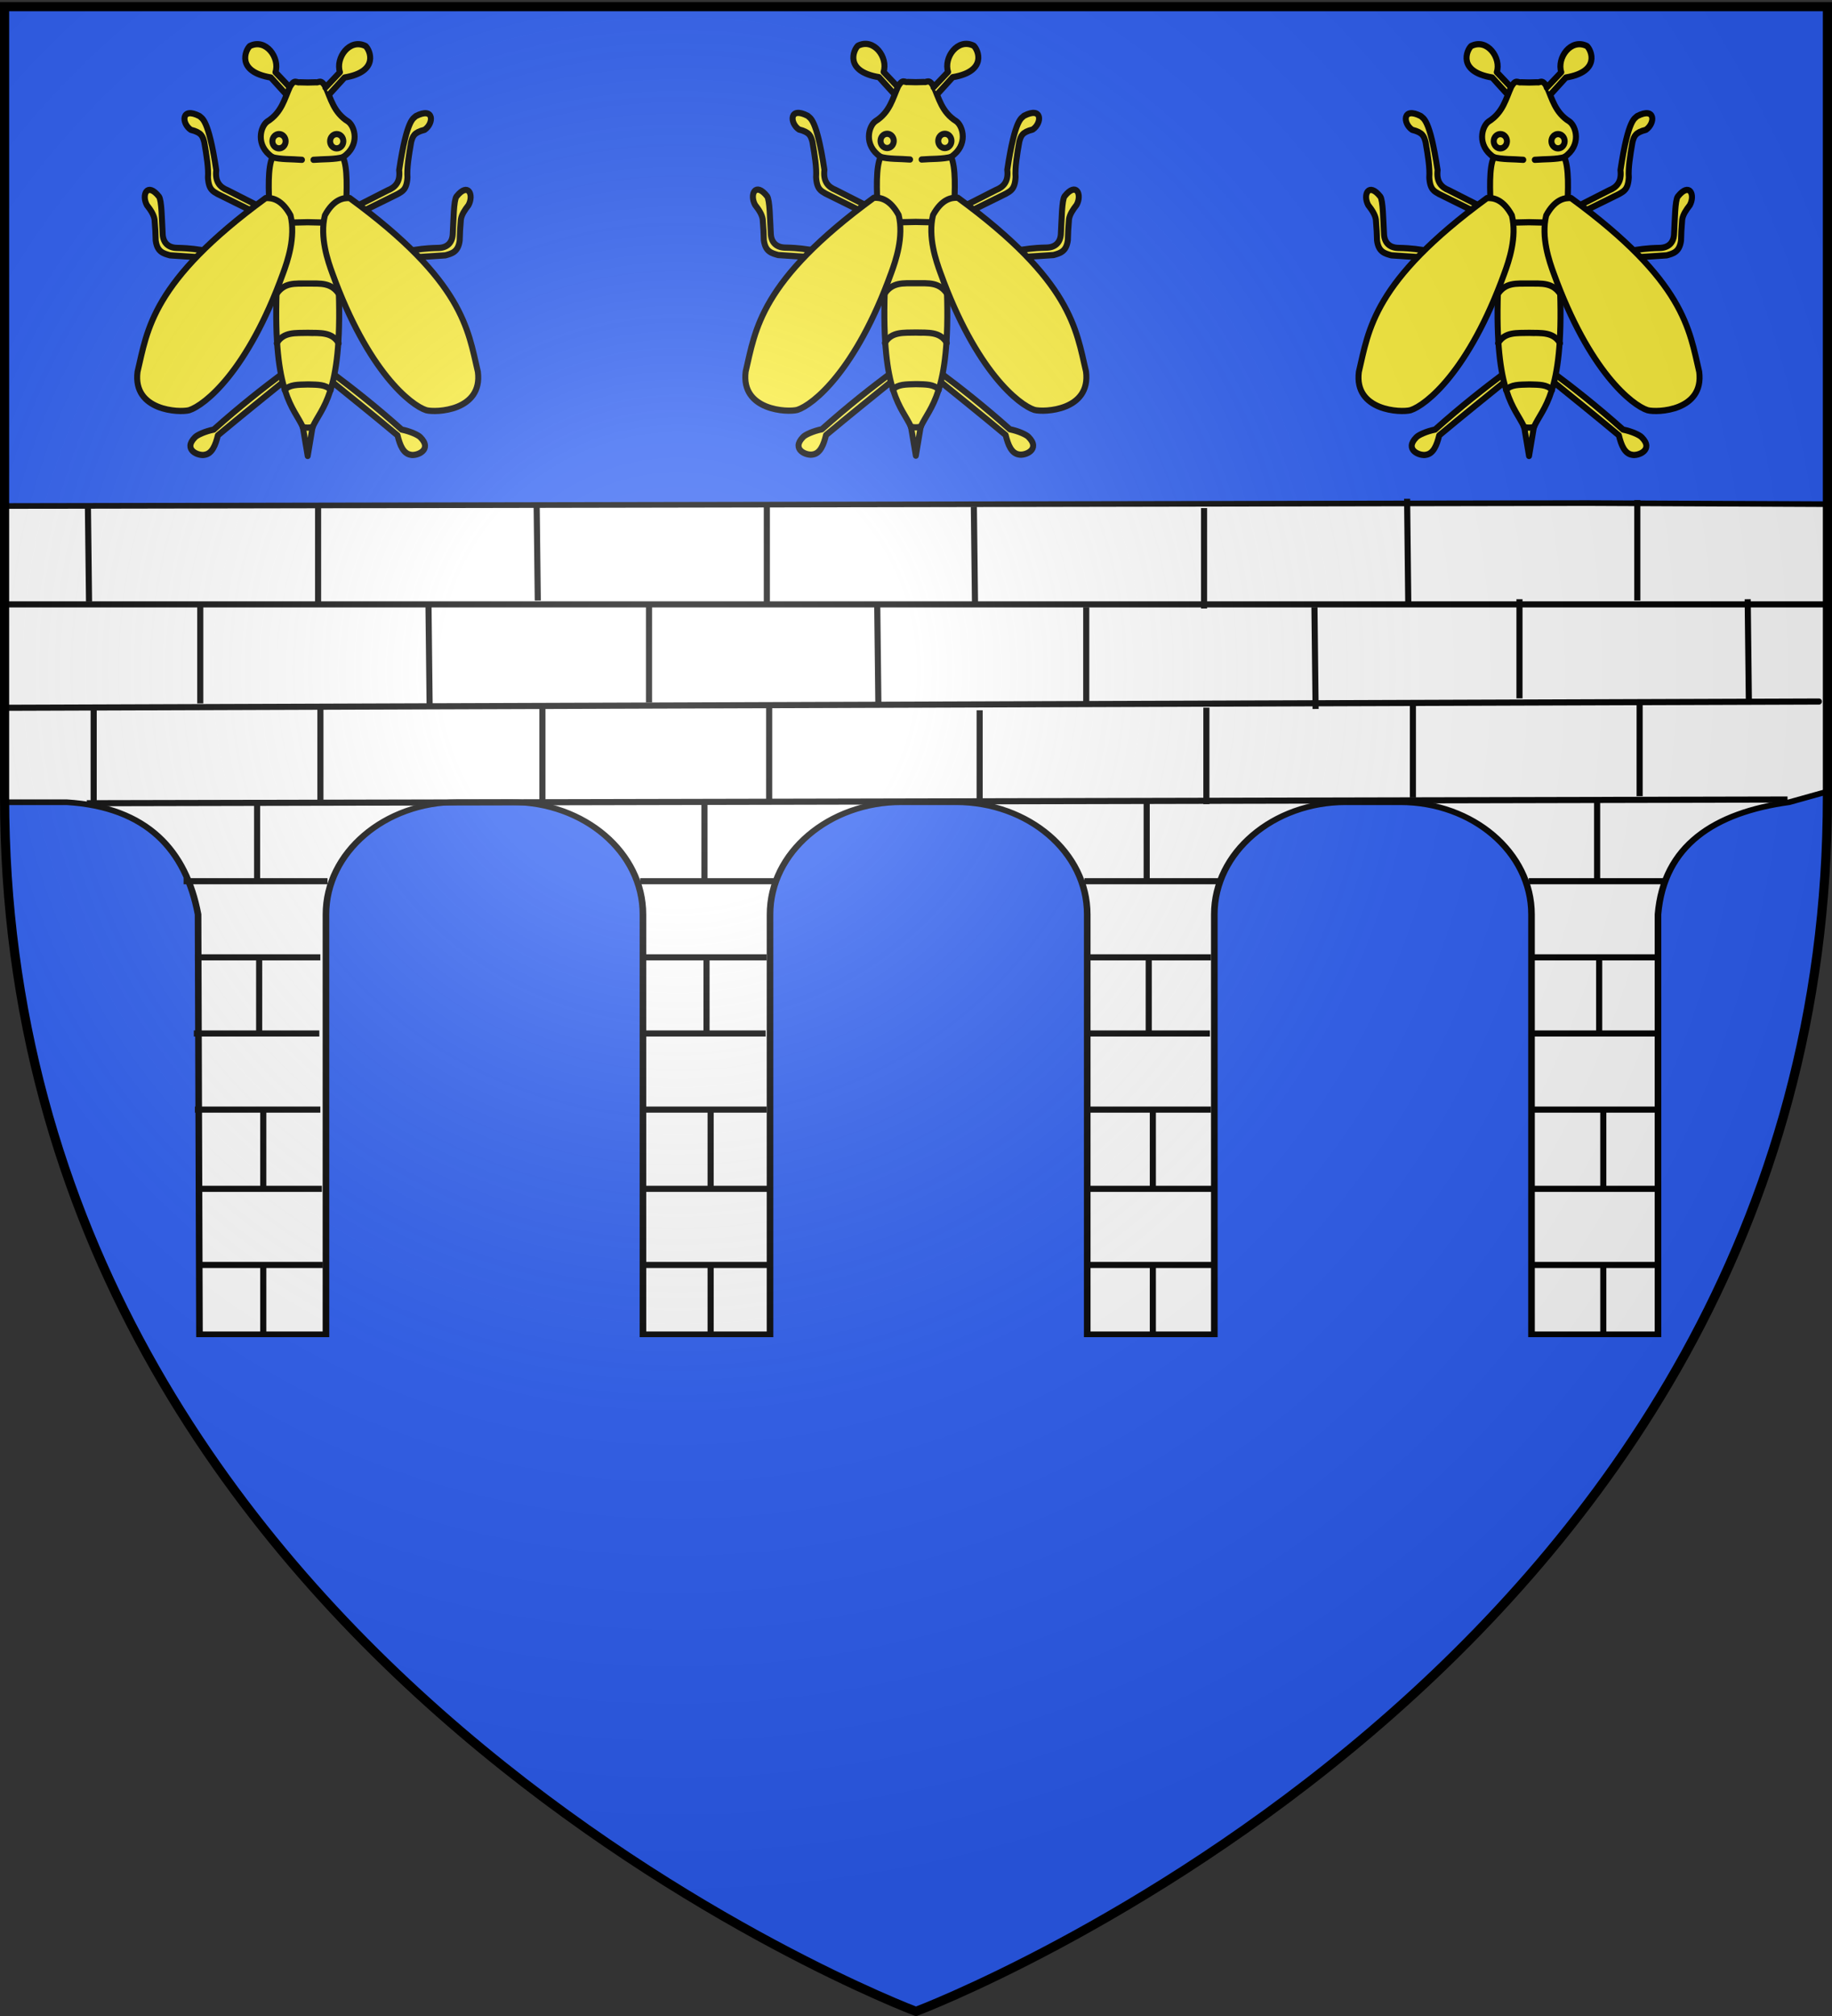 <svg xmlns="http://www.w3.org/2000/svg" xmlns:xlink="http://www.w3.org/1999/xlink" width="600" height="660" version="1.0"><rect width="100%" height="100%" fill="#333333" stroke="none"/><desc>Flag of Canton of Valais (Wallis)</desc><defs><radialGradient xlink:href="#b" id="g" cx="221.445" cy="226.331" r="300" fx="221.445" fy="226.331" gradientTransform="matrix(1.353 0 0 1.349 -77.63 -85.747)" gradientUnits="userSpaceOnUse"/><linearGradient id="b"><stop offset="0" style="stop-color:white;stop-opacity:.314"/><stop offset=".19" style="stop-color:white;stop-opacity:.251"/><stop offset=".6" style="stop-color:#6b6b6b;stop-opacity:.125"/><stop offset="1" style="stop-color:black;stop-opacity:.125"/></linearGradient><pattern id="d" width="92" height="48.5" patternTransform="translate(-205 599)" patternUnits="userSpaceOnUse"><g style="fill:#000;fill-opacity:1"><g style="fill:#000;fill-opacity:1"><path d="M-174.5 623.5v12M-144.5 623.5v12M-189.5 611.5v12M-159.5 611.5v12M-129.5 611.5v12M-174.5 599.5v12M-144.5 599.5v12M-204.5 623.5v12M-204.5 599.5v12" style="fill:#000;fill-opacity:1;fill-rule:evenodd;stroke:#000;stroke-width:1;stroke-linecap:butt;stroke-linejoin:miter;stroke-miterlimit:1;stroke-dasharray:none;stroke-opacity:1;display:inline" transform="translate(205 -599)"/></g><g style="fill:#000;fill-opacity:1"><path d="M-190 635.5v12h1v-12z" style="fill:#000;fill-opacity:1;fill-rule:evenodd;stroke:none;stroke-width:1;stroke-linecap:butt;stroke-linejoin:miter;stroke-miterlimit:1;stroke-opacity:1" transform="translate(205 -599)"/><path d="M-160 635.5v12h1v-12zM-130 635.5v12h1v-12z" style="fill:#000;fill-opacity:1;fill-rule:evenodd;stroke:none;stroke-width:1;stroke-linecap:butt;stroke-linejoin:miter;stroke-miterlimit:1;stroke-dasharray:none;stroke-opacity:1;display:inline" transform="translate(205 -599)"/></g><g style="fill:#000;fill-opacity:1"><path d="M-205 599v1h92v-1h-92M-205 611v1h92v-1h-92M-205 623v1h92v-1h-92M-205 635v1h92v-1h-92" style="fill:#000;fill-opacity:1;fill-rule:evenodd;stroke:none;stroke-width:1;stroke-linecap:butt;stroke-linejoin:miter;stroke-miterlimit:0;stroke-opacity:1;display:inline" transform="translate(205 -599)"/></g></g></pattern></defs><g style="display:inline"><path d="M300 658.5s298.5-112.32 298.5-397.772V2.176H1.5v258.552C1.5 546.18 300 658.5 300 658.5" style="fill:#2b5df2;fill-opacity:1;fill-rule:evenodd;stroke:none;stroke-width:1px;stroke-linecap:butt;stroke-linejoin:miter;stroke-opacity:1"/><g style="opacity:1;display:inline"><path d="M0 0h600v660H0z" style="fill:none;fill-opacity:1;fill-rule:nonzero;stroke:none;stroke-width:7.56;stroke-linecap:round;stroke-linejoin:round;stroke-miterlimit:4;stroke-dasharray:none;stroke-opacity:1"/></g><g style="stroke-width:.908;stroke-miterlimit:4;stroke-dasharray:none"><g style="stroke-width:1.015;stroke-miterlimit:4;stroke-dasharray:none"><g style="display:inline;stroke-width:1.015;stroke-miterlimit:4;stroke-dasharray:none"><path d="m299.75 51.281-243.23.524c-.015 17.73.087 23.711-.037 53.226h9.642c12.363.886 18.33 8.64 20.188 20.156l.218 75.452h19.438v-75.452c0-11.138 9.02-20.156 20.156-20.156h8.406c11.139 0 20.157 9.02 20.156 20.156v75.452h19.532v-75.452c0-11.138 9.049-20.156 20.187-20.156h8.406c11.139 0 20.157 9.02 20.157 20.156v75.452H242.5v-75.452c0-11.138 9.05-20.156 20.188-20.156h8.406c11.138 0 20.156 9.02 20.156 20.156v75.452h19.438v-75.452c.885-12.365 8.638-18.299 20.156-20.156l6.573-2.144-.48-51.414z" style="fill:#fff;fill-opacity:1;stroke:#000;stroke-width:1.015;stroke-miterlimit:4;display:inline;stroke-dasharray:none" transform="matrix(2.131 0 0 1.822 -119.068 71.27)"/></g></g></g><path d="M1.302 197.87h596.213M1.302 231.716c596.213-2.053 595.542-2.053 595.542-2.053M28.438 262.959c548.94-1.211 556.997-1.211 556.997-1.211M64.669 414.124h41.091M210.847 414.124h41.091M356.351 414.124h41.092M501.856 414.124h41.765" style="fill:none;fill-rule:evenodd;stroke:#000;stroke-width:2;stroke-linecap:butt;stroke-linejoin:miter;stroke-opacity:1;stroke-miterlimit:4;stroke-dasharray:none"/><path d="M64.332 389.2h41.091M210.51 389.2H251.6M356.014 389.2h41.092M501.519 389.2h41.765M63.827 363.265h41.091M210.005 363.265h41.091M355.51 363.265h41.09M501.014 363.265h41.765M63.49 338.34h41.091M209.668 338.34h41.091M355.172 338.34h41.092M500.677 338.34h41.765M63.827 313.416h41.091M210.005 313.416h41.091M355.51 313.416h41.09M501.014 313.416h41.765M60.135 288.492h47.13M209.668 288.492h44.446M355.172 288.492h45.118M500.677 288.492h45.12" style="fill:none;fill-rule:evenodd;stroke:#000;stroke-width:2;stroke-linecap:butt;stroke-linejoin:miter;stroke-opacity:1;display:inline;stroke-miterlimit:4;stroke-dasharray:none"/><path d="M86.225 414.124v22.904M86.225 362.928v25.598M84.878 313.753v24.251M84.204 261.884v26.945" style="fill:none;fill-rule:evenodd;stroke:#000;stroke-width:2;stroke-linecap:butt;stroke-linejoin:miter;stroke-opacity:1;stroke-miterlimit:4;stroke-dasharray:none"/><path d="M232.74 414.124v22.904M232.74 362.928v25.598M231.393 313.753v24.251M230.719 261.884v26.945M377.57 414.124v22.904M377.57 362.928v25.598M376.223 313.753v24.251M375.55 261.884v26.945M525.096 414.124v22.904M525.096 362.928v25.598M523.749 313.753v24.251M523.075 261.884v26.945" style="fill:none;fill-rule:evenodd;stroke:#000;stroke-width:2;stroke-linecap:butt;stroke-linejoin:miter;stroke-opacity:1;display:inline;stroke-miterlimit:4;stroke-dasharray:none"/><path d="M65.589 230.29v-32.454M30.681 231.589v31.155M29.163 196.97l-.38-32.02M104.18 165.382v32.887M104.939 230.723v31.589M140.33 197.836l.38 33.32" style="fill:none;fill-rule:evenodd;stroke:#000;stroke-width:2;stroke-linecap:butt;stroke-linejoin:miter;stroke-miterlimit:4;stroke-dasharray:none;stroke-opacity:1"/><path d="M212.558 229.935V197.48M177.65 231.233v31.156M176.132 196.615l-.38-32.021M251.149 165.026v32.887M251.908 230.367v31.589M287.3 197.48l.38 33.32M355.753 231.236v-32.454M320.845 232.534v31.156M319.328 197.917l-.38-32.022M394.344 166.328v32.887M395.103 231.669v31.589M430.495 198.782l.38 33.32M497.646 228.633v-32.454M462.739 229.93v31.157M461.221 197.326c-.38-32.021-.38-34.034-.38-34.034M536.237 163.725v32.886M536.996 229.065v31.59M572.388 196.179l.38 33.32" style="fill:none;fill-rule:evenodd;stroke:#000;stroke-width:2;stroke-linecap:butt;stroke-linejoin:miter;stroke-miterlimit:4;stroke-dasharray:none;stroke-opacity:1;display:inline"/><g id="e" style="stroke:#000;stroke-opacity:1;stroke-width:2.777;stroke-miterlimit:4;stroke-dasharray:none"><g style="display:inline;stroke:#000;stroke-opacity:1;stroke-width:2.777;stroke-miterlimit:4;stroke-dasharray:none"><g style="stroke:#000;stroke-opacity:1;stroke-width:2.777;stroke-miterlimit:4;stroke-dasharray:none"><g style="display:inline;stroke:#000;stroke-opacity:1;stroke-width:4.629;stroke-miterlimit:4;stroke-dasharray:none"><g style="stroke:#000;stroke-opacity:1;stroke-width:4.629;stroke-miterlimit:4;stroke-dasharray:none"><path d="M308.571 445.934c-16.984 12.226-34.706 25.61-55 43.035-6.655 1.292-12.855 4.042-14.455 5.724-9.71 9.416 2.891 14.126 7.491 13.026 5.661-.852 8.294-7.003 10.179-14.464 18.095-14.549 36.19-28.59 54.285-42.679" style="opacity:1;fill:#fcef3c;fill-opacity:1;fill-rule:nonzero;stroke:#000;stroke-width:4.629;stroke-linecap:round;stroke-linejoin:round;marker:none;marker-start:none;marker-mid:none;marker-end:none;stroke-miterlimit:4;stroke-dasharray:none;stroke-dashoffset:0;stroke-opacity:1;visibility:visible;display:inline;overflow:visible" transform="matrix(.424 0 0 .44 161.658 -74.61)"/><path d="m309.464 239.505-11.785-12.5c-26.998-4.367-19.672-20.382-16.25-23.393 12.498-6.048 23.387 8.915 19.821 19.464l11.25 11.429" style="opacity:1;fill:#fcef3c;fill-opacity:1;fill-rule:nonzero;stroke:#000;stroke-width:4.629;stroke-linecap:round;stroke-linejoin:round;marker:none;marker-start:none;marker-mid:none;marker-end:none;stroke-miterlimit:4;stroke-dasharray:none;stroke-dashoffset:0;stroke-opacity:1;visibility:visible;display:inline;overflow:visible" transform="matrix(.424 0 0 .44 161.658 -74.61)"/><path d="m290.893 323.97-26.607-13.036c-6.037-2.296-9.833-6.534-8.75-15-6.155-39.175-11.255-38.285-12.857-40.179-14.488-7.224-14.062 5.439-6.786 10.179 8.388 2.026 9.135 4.87 10.357 9.107 1.815 9.957 3.387 19.576 2.857 26.25.502 9.276 4.063 10.395 7.322 12.321l30 14.286" style="opacity:1;fill:#fcef3c;fill-opacity:1;fill-rule:nonzero;stroke:#000;stroke-width:4.629;stroke-linecap:round;stroke-linejoin:round;marker:none;marker-start:none;marker-mid:none;marker-end:none;stroke-miterlimit:4;stroke-dasharray:none;stroke-dashoffset:0;stroke-opacity:1;visibility:visible;display:inline;overflow:visible" transform="matrix(.424 0 0 .44 161.658 -74.61)"/><path d="M246.964 355.755c-6.603-.71-9.285-1.683-22.321-1.964-6.758-.332-10.443-4.372-10.536-10.893-.64-10.148-.694-24.51-2.857-27.322-9.046-10.983-13.66-1.325-9.286 6.429 2.92 3.571 5.336 7.143 5.893 10.714.548 6.179.821 11.262.893 15.536 1.159 8.753 6.215 9.714 11.071 11.071l25.536 1.608" style="opacity:1;fill:#fcef3c;fill-opacity:1;fill-rule:nonzero;stroke:#000;stroke-width:4.629;stroke-linecap:round;stroke-linejoin:round;marker:none;marker-start:none;marker-mid:none;marker-end:none;stroke-miterlimit:4;stroke-dasharray:none;stroke-dashoffset:0;stroke-opacity:1;visibility:visible;display:inline;overflow:visible" transform="matrix(.424 0 0 .44 161.658 -74.61)"/><path d="M343.744 445.934c16.985 12.226 34.706 25.61 55 43.035 6.656 1.292 12.856 4.042 14.456 5.724 9.71 9.416-2.892 14.126-7.492 13.026-5.66-.852-8.294-7.003-10.178-14.464-18.095-14.549-36.19-28.59-54.286-42.679" style="opacity:1;fill:#fcef3c;fill-opacity:1;fill-rule:nonzero;stroke:#000;stroke-width:4.629;stroke-linecap:round;stroke-linejoin:round;marker:none;marker-start:none;marker-mid:none;marker-end:none;stroke-miterlimit:4;stroke-dasharray:none;stroke-dashoffset:0;stroke-opacity:1;visibility:visible;display:inline;overflow:visible" transform="matrix(.424 0 0 .44 161.658 -74.61)"/><path d="m326.158 230.724 6.158-.148c2.395.602 3.907-2.773 7.5 3.215 4.18 8.781 6.318 19.235 17.586 25.992 5.164 3.554 9.515 17.667-4.015 26.508 3.659 7.682 3.125 23.75 2.143 40.714l-5.357 59.286c2.71 76.848-13.394 85.982-20.292 100.923l-3.723 21.398-3.723-21.398c-6.898-14.941-23.002-24.075-20.292-100.923l-5.357-59.286c-.982-16.963-1.516-33.032 2.143-40.714-13.53-8.84-9.179-22.954-4.016-26.508 11.269-6.757 13.406-17.21 17.587-25.992 3.593-5.988 5.104-2.613 7.5-3.215z" style="fill:#fcef3c;fill-opacity:1;fill-rule:nonzero;stroke:#000;stroke-width:4.629;stroke-linecap:round;stroke-linejoin:round;marker:none;marker-start:none;marker-mid:none;marker-end:none;stroke-miterlimit:4;stroke-dashoffset:0;stroke-opacity:1;visibility:visible;display:inline;overflow:visible;stroke-dasharray:none" transform="matrix(.424 0 0 .44 161.658 -74.61)"/><path d="m361.423 323.97 26.607-13.036c6.037-2.296 9.833-6.534 8.75-15 6.155-39.175 11.255-38.285 12.857-40.179 14.487-7.224 14.062 5.439 6.786 10.179-8.388 2.026-9.136 4.87-10.357 9.107-1.815 9.957-3.388 19.576-2.858 26.25-.502 9.276-4.063 10.395-7.32 12.321l-30 14.286" style="opacity:1;fill:#fcef3c;fill-opacity:1;fill-rule:nonzero;stroke:#000;stroke-width:4.629;stroke-linecap:round;stroke-linejoin:round;marker:none;marker-start:none;marker-mid:none;marker-end:none;stroke-miterlimit:4;stroke-dasharray:none;stroke-dashoffset:0;stroke-opacity:1;visibility:visible;display:inline;overflow:visible" transform="matrix(.424 0 0 .44 161.658 -74.61)"/><path d="M405.351 355.755c6.604-.71 9.286-1.683 22.322-1.964 6.758-.332 10.443-4.372 10.535-10.893.64-10.148.695-24.51 2.858-27.322 9.046-10.983 13.66-1.325 9.285 6.429-2.919 3.571-5.336 7.143-5.893 10.714-.547 6.179-.82 11.262-.892 15.536-1.16 8.753-6.215 9.714-11.072 11.071l-25.536 1.608" style="opacity:1;fill:#fcef3c;fill-opacity:1;fill-rule:nonzero;stroke:#000;stroke-width:4.629;stroke-linecap:round;stroke-linejoin:round;marker:none;marker-start:none;marker-mid:none;marker-end:none;stroke-miterlimit:4;stroke-dasharray:none;stroke-dashoffset:0;stroke-opacity:1;visibility:visible;display:inline;overflow:visible" transform="matrix(.424 0 0 .44 161.658 -74.61)"/><path d="M298.393 286.201c6.95 1.91 15.504 1.417 23.303 2.054" style="opacity:1;fill:none;fill-opacity:1;fill-rule:nonzero;stroke:#000;stroke-width:4.629;stroke-linecap:round;stroke-linejoin:round;marker:none;marker-start:none;marker-mid:none;marker-end:none;stroke-miterlimit:4;stroke-dasharray:none;stroke-dashoffset:0;stroke-opacity:1;visibility:visible;display:inline;overflow:visible" transform="matrix(.424 0 0 .44 161.658 -74.61)"/><path d="m342.851 239.505 11.786-12.5c26.997-4.367 19.671-20.382 16.25-23.393-12.498-6.048-23.387 8.915-19.821 19.464l-11.25 11.429" style="opacity:1;fill:#fcef3c;fill-opacity:1;fill-rule:nonzero;stroke:#000;stroke-width:4.629;stroke-linecap:round;stroke-linejoin:round;marker:none;marker-start:none;marker-mid:none;marker-end:none;stroke-miterlimit:4;stroke-dasharray:none;stroke-dashoffset:0;stroke-opacity:1;visibility:visible;display:inline;overflow:visible" transform="matrix(.424 0 0 .44 161.658 -74.61)"/><path d="M308.097 273.66c.002 2.932-2.288 5.31-5.114 5.31s-5.117-2.378-5.114-5.31c-.003-2.93 2.287-5.308 5.114-5.308s5.116 2.378 5.114 5.309" style="opacity:1;fill:none;fill-opacity:1;fill-rule:nonzero;stroke:#000;stroke-width:4.629;stroke-linecap:round;stroke-linejoin:round;stroke-miterlimit:4;stroke-dasharray:none;stroke-opacity:1" transform="matrix(.424 0 0 .44 162.086 -74.276)"/><path d="M308.097 273.66c.002 2.932-2.288 5.31-5.114 5.31s-5.117-2.378-5.114-5.31c-.003-2.93 2.287-5.308 5.114-5.308s5.116 2.378 5.114 5.309" style="opacity:1;fill:none;fill-opacity:1;fill-rule:nonzero;stroke:#000;stroke-width:4.629;stroke-linecap:round;stroke-linejoin:round;stroke-miterlimit:4;stroke-dasharray:none;stroke-opacity:1" transform="matrix(-.424 0 0 .44 437.914 -74.276)"/><path d="M353.923 286.201c-6.95 1.91-15.504 1.417-23.304 2.054" style="opacity:1;fill:none;fill-opacity:1;fill-rule:nonzero;stroke:#000;stroke-width:4.629;stroke-linecap:round;stroke-linejoin:round;marker:none;marker-start:none;marker-mid:none;marker-end:none;stroke-miterlimit:4;stroke-dasharray:none;stroke-dashoffset:0;stroke-opacity:1;visibility:visible;display:inline;overflow:visible" transform="matrix(.424 0 0 .44 161.658 -74.61)"/><path d="m338.833 334.951-12.675-.267-12.676.267" style="fill:none;fill-opacity:1;fill-rule:nonzero;stroke:#000;stroke-width:4.629;stroke-linecap:round;stroke-linejoin:round;marker:none;marker-start:none;marker-mid:none;marker-end:none;stroke-miterlimit:4;stroke-dashoffset:0;stroke-opacity:1;visibility:visible;display:inline;overflow:visible;stroke-dasharray:none" transform="matrix(.424 0 0 .44 161.658 -74.61)"/><path d="M350.976 389.237c-6.175-10.18-15.238-8.808-24.818-8.928-9.58.12-18.643-1.251-24.819 8.928" style="fill:none;fill-opacity:1;fill-rule:nonzero;stroke:#000;stroke-width:4.629;stroke-linecap:round;stroke-linejoin:round;marker:none;marker-start:none;marker-mid:none;marker-end:none;stroke-miterlimit:4;stroke-dashoffset:0;stroke-opacity:1;visibility:visible;display:inline;overflow:visible;stroke-dasharray:none" transform="matrix(.424 0 0 .44 161.658 -74.61)"/><path d="M350.083 424.773c-5.088-8.68-14.693-7.53-23.66-7.768 0 0 8.967.238-.265 0-9.233.238-18.837-.912-23.926 7.768" style="fill:none;fill-opacity:1;fill-rule:nonzero;stroke:#000;stroke-width:4.629;stroke-linecap:round;stroke-linejoin:round;marker:none;marker-start:none;marker-mid:none;marker-end:none;stroke-miterlimit:4;stroke-dashoffset:0;stroke-opacity:1;visibility:visible;display:inline;overflow:visible;stroke-dasharray:none" transform="matrix(.424 0 0 .44 161.658 -74.61)"/><path d="M343.923 459.505c-3.782-4.107-10.156-3.908-16.697-4.107 0 0 6.54.199-1.068 0-7.61.199-13.983 0-17.765 4.107" style="fill:none;fill-opacity:1;fill-rule:nonzero;stroke:#000;stroke-width:4.629;stroke-linecap:round;stroke-linejoin:round;marker:none;marker-start:none;marker-mid:none;marker-end:none;stroke-miterlimit:4;stroke-dashoffset:0;stroke-opacity:1;visibility:visible;display:inline;overflow:visible;stroke-dasharray:none" transform="matrix(.424 0 0 .44 161.658 -74.61)"/><g style="fill:#fcef3c;fill-opacity:1;stroke:#000;stroke-width:4.629;stroke-linecap:round;stroke-linejoin:round;stroke-miterlimit:4;stroke-dasharray:none;stroke-opacity:1"><path d="M293.702 316.719c-88.135 62.096-91.326 98.001-98.995 129.3-3.844 29.125 32.45 30.48 39.9 28.536 11.86-3.674 45.015-28.663 72.48-101.773 3.42-8.954 9.907-26.946 5.808-43.184-6.602-11.714-13.951-13.22-19.193-12.88" style="opacity:1;fill:#fcef3c;fill-opacity:1;fill-rule:nonzero;stroke:#000;stroke-width:4.629;stroke-linecap:round;stroke-linejoin:round;marker:none;marker-start:none;marker-mid:none;marker-end:none;stroke-miterlimit:4;stroke-dasharray:none;stroke-dashoffset:0;stroke-opacity:1;visibility:visible;display:inline;overflow:visible" transform="matrix(.424 0 0 .44 161.658 -74.61)"/><path d="M358.614 316.719c88.135 62.096 91.326 98.001 98.995 129.3 3.843 29.125-32.45 30.48-39.901 28.536-11.86-3.674-45.014-28.663-72.479-101.773-3.42-8.954-9.908-26.946-5.808-43.184 6.602-11.714 13.95-13.22 19.193-12.88" style="opacity:1;fill:#fcef3c;fill-opacity:1;fill-rule:nonzero;stroke:#000;stroke-width:4.629;stroke-linecap:round;stroke-linejoin:round;marker:none;marker-start:none;marker-mid:none;marker-end:none;stroke-miterlimit:4;stroke-dasharray:none;stroke-dashoffset:0;stroke-opacity:1;visibility:visible;display:inline;overflow:visible" transform="matrix(.424 0 0 .44 161.658 -74.61)"/></g><path d="M322.232 487.094s1.942.447 3.884.447 3.884-.447 3.884-.447" style="opacity:1;fill:none;fill-opacity:1;fill-rule:nonzero;stroke:#000;stroke-width:4.629;stroke-linecap:round;stroke-linejoin:round;marker:none;marker-start:none;marker-mid:none;marker-end:none;stroke-miterlimit:4;stroke-dasharray:none;stroke-dashoffset:0;stroke-opacity:1;visibility:visible;display:inline;overflow:visible" transform="matrix(.424 0 0 .44 161.658 -74.61)"/></g></g></g></g></g><use xlink:href="#e" id="f" width="600" height="660" x="0" y="0" transform="translate(-199.172 .1)"/><use xlink:href="#f" width="600" height="660" transform="translate(400)"/></g><path d="M300 658.5s298.5-112.32 298.5-397.772V2.176H1.5v258.552C1.5 546.18 300 658.5 300 658.5" style="opacity:1;fill:url(#g);fill-opacity:1;fill-rule:evenodd;stroke:none;stroke-width:1px;stroke-linecap:butt;stroke-linejoin:miter;stroke-opacity:1"/><path d="M300 658.5S1.5 546.18 1.5 260.728V2.176h597v258.552C598.5 546.18 300 658.5 300 658.5z" style="opacity:1;fill:none;fill-opacity:1;fill-rule:evenodd;stroke:#000;stroke-width:3;stroke-linecap:butt;stroke-linejoin:miter;stroke-miterlimit:4;stroke-dasharray:none;stroke-opacity:1"/></svg>